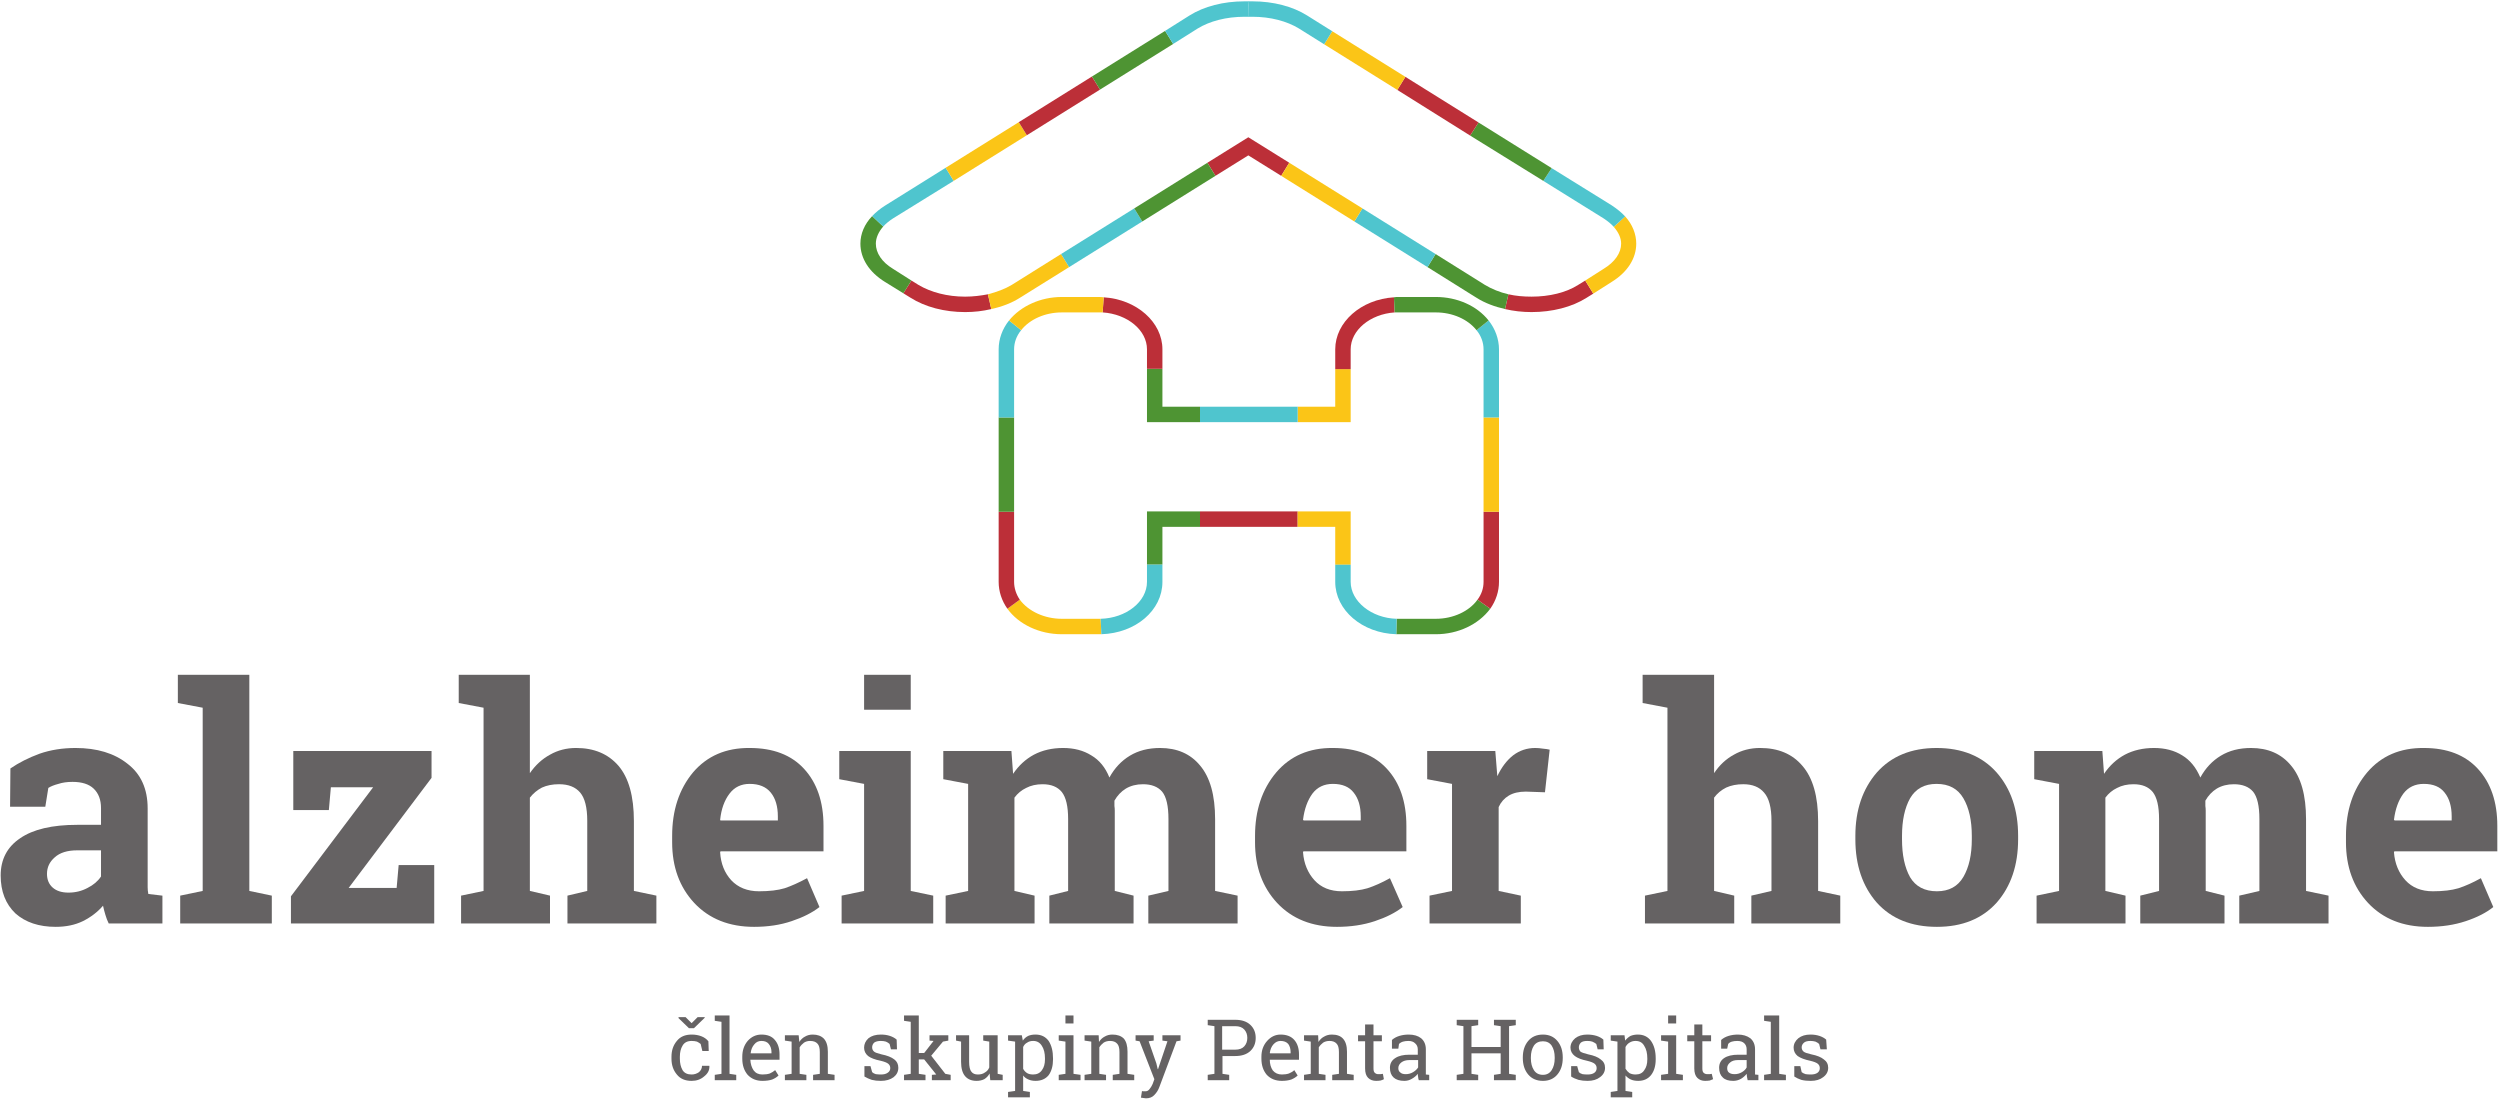 <?xml version="1.0" encoding="UTF-8"?> <svg xmlns="http://www.w3.org/2000/svg" version="1.2" viewBox="0 0 745 328" width="745" height="328"><title>Logo_AH_Globalni_Penta_2022-svg</title><defs><clipPath id="cp1"><path d="m-147-74h1037.71v470.29h-1037.71z"></path></clipPath></defs><style> .s0 { fill: #656263 } .s1 { fill: #fbc517 } .s2 { fill: #4fc5ce } .s3 { fill: #4e9433 } .s4 { fill: #bc2f38 } </style><g id="g10"><g id="text14"><path id="path188" fill-rule="evenodd" class="s0" d="m32.4 275.2q-0.6-1.2-1-2.6-0.4-1.3-0.7-2.7-2.4 2.8-6 4.6-3.5 1.7-8.1 1.7-7.5 0-12-4-4.4-4.2-4.4-11.3 0-7.2 5.8-11.1 5.8-4 17-4h7.1v-5q0-3.7-2.2-5.8-2.1-2-6.3-2-2.4 0-4.2 0.6-1.9 0.5-3 1.2l-0.9 5.6h-10.5l0.1-11.4q3.8-2.6 8.7-4.4 4.9-1.7 10.7-1.7 9.6 0 15.5 4.7 6 4.6 6 13.3c0 0.8 0 22.8 0 23.5q0 1 0.2 2l4.2 0.5v8.3zm-12-9.2q3.1 0 5.7-1.4 2.6-1.3 4-3.4v-7.8h-7.1q-4.4 0-6.7 2.1-2.3 2-2.3 4.9 0 2.6 1.7 4.1 1.7 1.5 4.7 1.5z"></path><path id="path190" class="s0" d="m53 209.5v-8.4h21.3v64.4l6.7 1.4v8.3h-27.3v-8.3l6.7-1.4v-54.6z"></path><path id="path192" class="s0" d="m103.9 264.6h14.3l0.6-6.8h10.6v17.4h-42.7v-8.1l24.5-32.5h-12.6l-0.6 6.8h-10.6v-17.6h41.2v8z"></path><path id="path194" class="s0" d="m137.4 266.9l6.7-1.4v-54.6l-7.4-1.4v-8.4h21.2v29.3q2.5-3.6 6-5.5 3.5-2 7.8-2 8 0 12.6 5.3 4.6 5.4 4.6 16.5v20.8l6.7 1.4v8.3h-26.5v-8.3l5.9-1.4v-20.9q0-5.9-2.1-8.4-2.1-2.5-6.3-2.5-2.9 0-5.1 1-2.1 1.1-3.6 3v27.8l6 1.4v8.3h-26.5z"></path><path id="path196" fill-rule="evenodd" class="s0" d="m224.7 276.2q-11.1 0-17.8-7.1-6.6-7.1-6.6-18.1v-1.9q0-11.4 6.2-18.9 6.3-7.4 16.9-7.3 10.5 0 16.2 6.2 5.8 6.3 5.8 17v7.6h-30.7l-0.1 0.3q0.3 5 3.3 8.3 3.1 3.3 8.3 3.3 4.6 0 7.6-0.9 3-1 6.7-3l3.7 8.6q-3.2 2.5-8.3 4.2-5 1.7-11.2 1.7zm-1.3-42.6q-3.8 0-6 2.9-2.3 3-2.8 7.8l0.1 0.2h17.1v-1.2q0-4.5-2.1-7.1-2.1-2.6-6.3-2.6z"></path><path id="path198" class="s0" d="m250.8 266.9l6.7-1.4v-31.9l-7.4-1.4v-8.4h21.3v41.7l6.7 1.4v8.3h-27.3zm20.6-55.4h-13.9v-10.4h13.9z"></path><path id="path200" class="s0" d="m281.1 232.2v-8.4h20.3l0.5 6.8q2.5-3.7 6.2-5.7 3.8-2 8.7-2 4.9 0 8.4 2.2 3.6 2.1 5.4 6.6 2.3-4.2 6.1-6.5 3.8-2.3 9-2.3 7.6 0 11.9 5.2 4.5 5.3 4.5 16v21.4l6.7 1.4v8.3h-26.6v-8.3l6-1.4v-21.4q0-5.9-1.9-8.2-1.9-2.2-5.7-2.2-2.9 0-5.1 1.3-2.1 1.3-3.4 3.6 0 0.9 0 1.6 0.1 0.6 0.1 1.3v24l5.6 1.4v8.3h-25.1v-8.3l5.6-1.4v-21.4q0-5.7-1.9-8.1-1.9-2.3-5.7-2.3-2.8 0-4.9 1.1-2.1 1-3.5 2.9v27.8l6 1.4v8.3h-26.5v-8.3l6.7-1.4v-31.9z"></path><path id="path202" fill-rule="evenodd" class="s0" d="m398.4 276.2q-11.1 0-17.8-7.1-6.6-7.1-6.6-18.1v-1.9q0-11.4 6.3-18.9 6.3-7.4 16.9-7.3 10.4 0 16.1 6.2 5.8 6.3 5.8 17v7.6h-30.7l-0.1 0.3q0.4 5 3.4 8.3 3 3.3 8.2 3.3 4.6 0 7.6-0.9 3.1-1 6.7-3l3.8 8.6q-3.2 2.5-8.3 4.2-5.1 1.7-11.3 1.7zm-1.2-42.6q-3.9 0-6.1 2.9-2.2 3-2.8 7.8l0.2 0.2h17v-1.2q0-4.5-2.1-7.1-2-2.6-6.2-2.6z"></path><path id="path204" class="s0" d="m426 266.9l6.7-1.4v-31.9l-7.4-1.4v-8.4h20.3l0.6 7.5q1.9-4 4.7-6.2 2.9-2.2 6.6-2.2 1.1 0 2.3 0.2 1.2 0.1 2 0.3l-1.4 12.7-5.7-0.2q-3.1 0-5.1 1.2-2 1.2-3 3.4v25l6.6 1.4v8.3h-27.2z"></path><path id="path206" class="s0" d="m490.2 266.9l6.7-1.4v-54.6l-7.4-1.4v-8.4h21.3v29.3q2.4-3.6 5.9-5.5 3.5-2 7.8-2 8.1 0 12.6 5.3 4.7 5.4 4.7 16.5v20.8l6.6 1.4v8.3h-26.5v-8.3l6-1.4v-20.9q0-5.9-2.2-8.4-2.1-2.5-6.2-2.5-2.9 0-5.1 1-2.2 1.1-3.6 3v27.8l6 1.4v8.3h-26.6z"></path><path id="path208" fill-rule="evenodd" class="s0" d="m552.9 249.1q0-11.5 6.4-18.9 6.5-7.3 17.8-7.3 11.4 0 17.9 7.3 6.4 7.3 6.4 18.9v1q0 11.6-6.4 18.9-6.5 7.2-17.8 7.2-11.4 0-17.9-7.2-6.4-7.3-6.4-18.9zm13.9 1q0 7 2.4 11.3 2.5 4.2 8 4.2 5.4 0 7.9-4.3 2.5-4.3 2.5-11.2v-1q0-6.9-2.5-11.2-2.5-4.3-8-4.3-5.4 0-7.9 4.3-2.4 4.3-2.4 11.2z"></path><path id="path210" class="s0" d="m606.2 232.2v-8.4h20.3l0.5 6.8q2.5-3.7 6.2-5.7 3.8-2 8.7-2 4.9 0 8.4 2.2 3.5 2.1 5.4 6.6 2.3-4.2 6.1-6.5 3.8-2.3 9-2.3 7.6 0 11.9 5.2 4.5 5.3 4.5 16v21.4l6.7 1.4v8.3h-26.6v-8.3l6-1.4v-21.4q0-5.9-1.9-8.2-1.9-2.2-5.7-2.2-2.9 0-5.1 1.3-2.1 1.3-3.4 3.6 0 0.9 0 1.6 0.1 0.6 0.1 1.3v24l5.6 1.4v8.3h-25.1v-8.3l5.6-1.4v-21.4q0-5.7-1.9-8.1-1.9-2.3-5.7-2.3-2.8 0-4.9 1.1-2.1 1-3.5 2.9v27.8l6 1.4v8.3h-26.5v-8.3l6.7-1.4v-31.9z"></path><path id="path212" fill-rule="evenodd" class="s0" d="m723.5 276.2q-11.1 0-17.8-7.1-6.6-7.1-6.6-18.1v-1.9q0-11.4 6.3-18.9 6.3-7.4 16.9-7.3 10.4 0 16.1 6.2 5.8 6.3 5.8 17v7.6h-30.7l-0.1 0.3q0.4 5 3.4 8.3 3 3.3 8.2 3.3 4.6 0 7.6-0.9 3.1-1 6.7-3l3.7 8.6q-3.1 2.5-8.2 4.2-5.1 1.7-11.3 1.7zm-1.2-42.6q-3.9 0-6.1 2.9-2.2 3-2.8 7.8l0.2 0.2h17v-1.2q0-4.5-2.1-7.1-2-2.6-6.2-2.6z"></path></g><g id="g16"><path id="path18" class="s1" d="m402.5 125.8h-15.8v-4.6h11.2v-11.2h4.6z"></path></g><path id="path20" class="s2" d="m386.7 125.8h-29.1v-4.6h29.1z"></path><g id="g22"><path id="path24" class="s3" d="m357.6 125.8h-15.8v-15.9h4.6v11.3h11.2z"></path></g><g id="g26"><g id="Clip-Path: g28" clip-path="url(#cp1)"><g id="g28"><g id="g34"><path id="path36" class="s1" d="m327.5 189h-11.1c-6.6 0-12.8-2.9-16.2-7.6l3.7-2.7c2.6 3.5 7.4 5.7 12.5 5.7h11.1c0.2 0 0.4 0 0.5 0l0.2 4.6c-0.2 0-0.5 0-0.7 0z"></path></g><g id="g38"><path id="path40" class="s2" d="m328.2 189l-0.2-4.6c7.6-0.2 13.8-5.1 13.8-11v-5.2h4.6v5.2c0 8.5-8 15.3-18.2 15.6z"></path></g><g id="g42"><path id="path44" class="s4" d="m300.2 181.4c-1.7-2.4-2.6-5.2-2.6-8v-20.9h4.6v20.9c0 1.8 0.6 3.7 1.7 5.3z"></path></g><path id="path46" class="s3" d="m302.2 152.5h-4.6v-28.1h4.6z"></path><g id="g48"><path id="path50" class="s2" d="m302.2 124.4h-4.6v-20.3c0-3.1 1.1-6.1 3.1-8.6l3.6 2.9c-1.4 1.7-2.1 3.7-2.1 5.7z"></path></g><g id="g52"><path id="path54" class="s4" d="m346.4 109.9h-4.6v-5.8c0-5.7-5.8-10.5-13.2-11l0.3-4.5c9.8 0.6 17.5 7.4 17.5 15.5z"></path></g><g id="g56"><path id="path58" class="s1" d="m304.3 98.4l-3.6-2.9c3.5-4.3 9.4-7 15.7-7h11.1q0.7 0 1.4 0.1l-0.3 4.5q-0.5 0-1.1 0h-11.1c-4.9 0-9.5 2-12.1 5.3z"></path></g><g id="g60"><path id="path62" class="s3" d="m346.4 168.2h-4.6v-15.8h15.8v4.6h-11.2z"></path></g><path id="path64" class="s4" d="m386.7 157h-29.1v-4.6h29.1z"></path><g id="g66"><path id="path68" class="s1" d="m402.5 168.3h-4.6v-11.3h-11.2v-4.6h15.8z"></path></g><g id="g70"><path id="path72" class="s3" d="m427.9 189h-11.1q-0.4 0-0.7 0l0.1-4.6q0.3 0 0.6 0h11.1c5.1 0 9.9-2.2 12.4-5.7l3.8 2.7c-3.5 4.7-9.6 7.6-16.2 7.6z"></path></g><g id="g74"><path id="path76" class="s2" d="m416.1 189c-10.2-0.3-18.2-7.2-18.2-15.6v-5.1h4.6v5.1c0 5.8 6.2 10.8 13.7 11z"></path></g><g id="g78"><path id="path80" class="s4" d="m444.1 181.4l-3.8-2.7c1.2-1.6 1.8-3.4 1.8-5.3v-20.9h4.6v20.9c0 2.8-0.9 5.6-2.6 8z"></path></g><path id="path82" class="s1" d="m446.7 152.5h-4.6v-28.1h4.6z"></path><g id="g84"><path id="path86" class="s2" d="m446.7 124.4h-4.6v-20.3c0-2-0.7-4-2.1-5.7l3.6-2.9c2 2.5 3.1 5.6 3.1 8.6z"></path></g><g id="g88"><path id="path90" class="s4" d="m402.5 110h-4.6v-5.9c0-8.1 7.7-14.9 17.5-15.5l0.2 4.5c-7.3 0.5-13.1 5.3-13.1 11z"></path></g><g id="g92"><path id="path94" class="s3" d="m440 98.4c-2.6-3.3-7.2-5.3-12.1-5.3h-11.1c-0.4 0-0.8 0-1.2 0l-0.2-4.5c0.4-0.1 0.9-0.1 1.4-0.1h11.1c6.3 0 12.2 2.6 15.7 7z"></path></g><g id="g96"><path id="path98" class="s4" d="m381.8 52.4l-9.8-6.1-9.8 6.1-2.4-3.9 12.2-7.6 12.2 7.6z"></path></g><g id="g100"><path id="path102" class="s4" d="m456.4 93c-2.7 0-5.4-0.3-7.9-0.9l1-4.4c2.2 0.5 4.5 0.7 6.9 0.7 5.3 0 10.3-1.2 13.9-3.5l2.1-1.3 2.4 3.9-2.1 1.3c-4.3 2.7-10.1 4.2-16.3 4.2z"></path></g><g id="g104"><path id="path106" class="s4" d="m287.6 93c-6.1 0-11.9-1.5-16.3-4.3l-2.1-1.3 2.4-3.8 2.1 1.3c3.7 2.2 8.6 3.5 13.9 3.5 2.4 0 4.7-0.3 6.8-0.7l1 4.4c-2.5 0.6-5.1 0.9-7.8 0.9z"></path></g><g id="g108"><path id="path110" class="s3" d="m448.5 92.1c-3.1-0.7-6-1.8-8.4-3.3l-14.7-9.2 2.4-3.9 14.7 9.2c2 1.2 4.4 2.2 7 2.8z"></path></g><g id="g112"><path id="path114" class="s1" d="m295.4 92.1l-1-4.4c2.7-0.7 5.1-1.6 7.1-2.8l14.7-9.2 2.4 3.9-14.6 9.1c-2.5 1.6-5.4 2.7-8.6 3.4z"></path></g><g id="g116"><path id="path118" class="s1" d="m474.8 87.5l-2.4-3.9 5.5-3.5c3.3-2 5.2-4.7 5.2-7.5 0-1.7-0.8-3.4-2.2-5l3.4-3.1c2.2 2.4 3.3 5.3 3.3 8.1 0 4.4-2.6 8.5-7.3 11.4z"></path></g><g id="g120"><path id="path122" class="s3" d="m269.2 87.4l-5.5-3.4c-4.7-2.9-7.3-7-7.3-11.4 0-2.9 1.2-5.8 3.5-8.2l3.3 3.1c-1.4 1.6-2.2 3.4-2.2 5.1 0 2.8 1.8 5.5 5.1 7.5l5.5 3.5z"></path></g><g id="g124"><path id="path126" class="s2" d="m318.6 79.6l-2.4-3.9 21.8-13.6 2.4 3.9z"></path></g><g id="g128"><path id="path130" class="s2" d="m425.4 79.6l-21.8-13.6 2.4-3.9 21.8 13.6z"></path></g><g id="g132"><path id="path134" class="s2" d="m480.9 67.6c-0.8-0.9-1.8-1.7-3-2.5l-18-11.2 2.5-3.8 17.9 11.1c1.5 1 2.9 2.1 4 3.3z"></path></g><g id="g136"><path id="path138" class="s2" d="m263.2 67.5l-3.3-3.1q1.6-1.7 3.8-3.1l18.1-11.3 2.4 3.9-18.1 11.2q-1.7 1.1-2.9 2.4z"></path></g><g id="g140"><path id="path142" class="s3" d="m340.4 66l-2.4-3.9 21.8-13.6 2.4 3.9z"></path></g><g id="g144"><path id="path146" class="s1" d="m403.6 66l-21.8-13.6 2.4-3.9 21.8 13.6z"></path></g><g id="g148"><path id="path150" class="s3" d="m459.9 53.9l-21.8-13.5 2.5-3.9 21.8 13.6z"></path></g><g id="g152"><path id="path154" class="s1" d="m284.2 53.9l-2.4-3.9 21.8-13.6 2.4 3.9z"></path></g><g id="g156"><path id="path158" class="s4" d="m438.1 40.4l-21.7-13.6 2.4-3.9 21.8 13.6z"></path></g><g id="g160"><path id="path162" class="s4" d="m306 40.3l-2.4-3.9 21.8-13.6 2.4 3.9z"></path></g><g id="g164"><path id="path166" class="s1" d="m416.4 26.8l-21.8-13.6 2.4-3.9 21.8 13.6z"></path></g><g id="g168"><path id="path170" class="s3" d="m327.8 26.7l-2.4-3.9 21.8-13.6 2.4 3.9z"></path></g><g id="g172"><path id="path174" class="s2" d="m372.1 0.8v0.2 1.6 2.4h-0.3-0.2c-0.4 0-0.5 0-0.8 0-5.4 0-10.3 1.3-13.9 3.5l-7.3 4.6-2.4-3.9 7.3-4.6c4.3-2.7 10.1-4.2 16.3-4.2 0.3 0 0.9 0 1.3 0z"></path></g><g id="g176"><path id="path178" class="s2" d="m372.4 0.4c0.5 0 0.5 0 0.9 0 6.1 0 11.9 1.5 16.2 4.2l7.5 4.7-2.4 3.9-7.5-4.7c-3.6-2.2-8.5-3.5-13.8-3.5-0.4 0-0.9 0-1.3 0l0.1-3.4-0.1-1.2z"></path></g></g></g></g><g id="text182"><path id="path215" class="s0" d="m206.1 320.2q1.2 0 2.2-0.7 0.9-0.8 0.9-1.9h2.2v0.1q0.1 1.8-1.6 3.1-1.5 1.3-3.7 1.3-2.9 0-4.4-1.9-1.6-1.9-1.6-4.7v-0.6q0-2.8 1.6-4.7 1.5-1.9 4.4-1.9 1.6 0 2.9 0.5 1.3 0.5 2.1 1.5l0.1 2.9h-1.9l-0.5-2.1q-0.5-0.4-1.1-0.7-0.7-0.2-1.6-0.2-1.9 0-2.7 1.4-0.8 1.3-0.8 3.3v0.6q0 2 0.8 3.4 0.8 1.3 2.7 1.3zm0-15.3l1.8-1.8h2.1v0.2l-3.2 3.1h-1.5l-3.1-3v-0.3h2.1z"></path></g><g id="text186"><path id="path218" class="s0" d="m213 304.2v-1.6h4.4v17.4l2 0.3v1.6h-6.4v-1.6l2-0.3v-15.5z"></path><path id="path220" fill-rule="evenodd" class="s0" d="m227.2 322.1q-2.7 0-4.4-1.8-1.6-1.9-1.6-4.8v-0.6q0-2.8 1.6-4.7 1.7-1.9 4.1-1.9 2.7 0 4 1.6 1.4 1.6 1.4 4.3v1.6h-8.6-0.1q0.1 1.9 1 3.2 0.9 1.2 2.6 1.2 1.3 0 2.2-0.3 0.9-0.4 1.6-1l1 1.6q-0.7 0.7-1.9 1.2-1.2 0.4-2.9 0.4zm-0.3-11.9q-1.3 0-2.1 1-0.9 1-1.1 2.6v0.1h6.2v-0.4q0-1.4-0.8-2.4-0.7-0.9-2.2-0.9z"></path><path id="path222" class="s0" d="m233.9 320.3l2-0.3v-9.6l-2-0.3v-1.6h4.1l0.2 2q0.7-1.1 1.7-1.6 1-0.6 2.3-0.6 2.1 0 3.3 1.2 1.2 1.3 1.2 3.9v6.6l2 0.3v1.6h-6.4v-1.6l2-0.3v-6.5q0-1.8-0.7-2.5-0.7-0.8-2.2-0.8-1 0-1.8 0.5-0.8 0.6-1.3 1.4v7.9l2 0.3v1.6h-6.4z"></path><path id="path224" class="s0" d="m267.3 312.7h-1.8l-0.4-1.6q-0.4-0.4-1.1-0.7-0.7-0.2-1.5-0.2-1.3 0-2 0.5-0.6 0.6-0.6 1.4 0 0.8 0.6 1.3 0.5 0.4 2.2 0.8 2.5 0.5 3.8 1.5 1.2 0.9 1.2 2.5 0 1.7-1.4 2.8-1.5 1.1-3.8 1.1-1.5 0-2.7-0.3-1.2-0.4-2.2-1v-3.1h1.8l0.5 1.8q0.4 0.4 1.1 0.6 0.8 0.1 1.5 0.1 1.3 0 2-0.5 0.8-0.5 0.8-1.4 0-0.8-0.6-1.3-0.6-0.5-2.3-0.9-2.5-0.5-3.7-1.4-1.2-1-1.2-2.5 0-1.6 1.3-2.8 1.4-1.1 3.7-1.1 1.5 0 2.7 0.4 1.2 0.4 2 1.1z"></path><path id="path226" class="s0" d="m269.4 304.2v-1.6h4.4v11.2h1.6l2.8-3.6-1.2-0.1v-1.6h5.6v1.6l-1.6 0.3-3.5 4.2 4.2 5.4 1.6 0.3v1.6h-5.6v-1.6l1.3-0.1-3.6-4.5h-1.6v4.3l2 0.3v1.6h-6.4v-1.6l2-0.3v-15.5z"></path><path id="path228" class="s0" d="m294.9 319.9q-0.6 1.1-1.6 1.7-1 0.5-2.3 0.5-2.2 0-3.4-1.4-1.2-1.4-1.2-4.3v-6l-1.5-0.3v-1.6h1.5 2.4v7.9q0 2.2 0.7 3 0.6 0.8 1.9 0.8 1.3 0 2.1-0.6 0.9-0.5 1.3-1.5v-7.7l-1.8-0.3v-1.6h1.8 2.5v11.5l1.5 0.3v1.6h-3.7z"></path><path id="path230" fill-rule="evenodd" class="s0" d="m300.4 325.4l2.1-0.3v-14.7l-2.1-0.3v-1.6h4.1l0.3 1.6q0.6-0.9 1.6-1.4 0.9-0.4 2.2-0.4 2.5 0 3.9 1.9 1.3 2 1.3 5.2v0.3q0 2.9-1.3 4.7-1.4 1.7-3.9 1.7-1.2 0-2.1-0.4-1-0.4-1.6-1.2v4.6l2 0.3v1.6h-6.5zm11-10q0-2.3-0.9-3.7-0.9-1.5-2.6-1.5-1.1 0-1.8 0.5-0.8 0.4-1.2 1.3v6.5q0.4 0.8 1.2 1.3 0.7 0.4 1.8 0.4 1.7 0 2.6-1.3 0.9-1.2 0.9-3.2z"></path><path id="path232" class="s0" d="m315.5 320.3l2-0.3v-9.6l-2-0.3v-1.6h4.4v11.5l2.1 0.3v1.6h-6.5zm4.4-15.3h-2.4v-2.4h2.4z"></path><path id="path234" class="s0" d="m323.2 320.3l2-0.3v-9.6l-2-0.3v-1.6h4.2l0.1 2q0.7-1.1 1.7-1.6 1-0.6 2.3-0.6 2.2 0 3.4 1.2 1.1 1.3 1.1 3.9v6.6l2 0.3v1.6h-6.4v-1.6l2-0.3v-6.5q0-1.8-0.7-2.5-0.7-0.8-2.1-0.8-1.1 0-1.9 0.5-0.8 0.6-1.3 1.4v7.9l2 0.3v1.6h-6.4z"></path><path id="path236" class="s0" d="m351.8 310.1l-1.2 0.2-5.1 13.6q-0.5 1.4-1.5 2.4-0.9 1-2.5 1-0.3 0-0.8-0.1-0.4-0.1-0.7-0.1l0.3-1.9q-0.1-0.1 0.4 0 0.5 0 0.7 0 0.7 0 1.2-0.7 0.5-0.6 0.9-1.5l0.5-1.4-4.4-11.3-1.2-0.2v-1.6h5.4v1.6l-1.5 0.2 2.3 6.6 0.4 1.7h0.1l2.8-8.3-1.5-0.2v-1.6h5.4z"></path><path id="path238" fill-rule="evenodd" class="s0" d="m368.1 303.9q2.9 0 4.5 1.5 1.6 1.5 1.6 3.9 0 2.4-1.6 3.9-1.6 1.5-4.5 1.5h-3.8v5.3l2 0.3v1.6h-6.4v-1.6l2-0.3v-14.2l-2-0.3v-1.6zm-3.9 8.9h3.9q1.8 0 2.7-1 0.9-1 0.9-2.5 0-1.5-0.9-2.5-0.9-1-2.7-1h-3.9z"></path><path id="path240" fill-rule="evenodd" class="s0" d="m382 322.1q-2.8 0-4.5-1.8-1.6-1.9-1.6-4.8v-0.6q0-2.8 1.7-4.7 1.7-1.9 4-1.9 2.7 0 4.1 1.6 1.4 1.6 1.4 4.3v1.6h-8.7q0 1.9 0.9 3.2 1 1.2 2.7 1.2 1.2 0 2.1-0.3 1-0.4 1.6-1l1 1.6q-0.7 0.7-1.9 1.2-1.2 0.4-2.8 0.4zm-0.4-11.9q-1.2 0-2.1 1-0.9 1-1.1 2.6l0.1 0.1h6.1v-0.4q0-1.4-0.7-2.4-0.8-0.9-2.3-0.9z"></path><path id="path242" class="s0" d="m388.6 320.3l2-0.3v-9.6l-2-0.3v-1.6h4.2l0.1 2q0.7-1.1 1.7-1.6 1-0.6 2.3-0.6 2.2 0 3.3 1.2 1.2 1.3 1.2 3.9v6.6l2 0.3v1.6h-6.4v-1.6l2-0.3v-6.5q0-1.8-0.7-2.5-0.7-0.8-2.1-0.8-1.1 0-1.9 0.5-0.8 0.6-1.3 1.4v7.9l2 0.3v1.6h-6.4z"></path><path id="path244" class="s0" d="m409.3 305.3v3.2h2.5v1.8h-2.5v8.1q0 1 0.4 1.3 0.4 0.4 1 0.4 0.3 0 0.7 0 0.4-0.1 0.7-0.1l0.3 1.6q-0.3 0.2-1 0.4-0.6 0.1-1.3 0.1-1.5 0-2.4-0.9-0.9-0.9-0.9-2.8v-8.1h-2.1v-1.8h2.1v-3.2z"></path><path id="path246" fill-rule="evenodd" class="s0" d="m422.8 321.9q-0.2-0.6-0.2-1-0.1-0.4-0.1-0.9-0.7 0.9-1.8 1.5-1 0.6-2.2 0.6-2.1 0-3.2-1-1.1-1-1.1-2.9 0-1.9 1.6-2.9 1.5-1 4.2-1h2.5v-1.6q0-1.1-0.8-1.8-0.7-0.7-2-0.7-0.9 0-1.6 0.2-0.7 0.2-1.2 0.7l-0.2 1.4h-1.9v-2.6q0.9-0.8 2.2-1.2 1.3-0.4 2.8-0.4 2.3 0 3.7 1.1 1.4 1.2 1.4 3.3c0 0.2 0 6.8 0 7q0 0.2 0 0.5l1 0.1v1.6zm-3.9-1.8q1.2 0 2.2-0.6 1-0.6 1.5-1.4v-2.2h-2.6q-1.5 0-2.4 0.7-0.9 0.7-0.9 1.7 0 0.9 0.6 1.3 0.5 0.5 1.6 0.5z"></path><path id="path248" class="s0" d="m434.1 305.5v-1.6h6.4v1.6l-2 0.3v6.2h8.7v-6.2l-2-0.3v-1.6h2 2.5 2v1.6l-2 0.3v14.2l2 0.3v1.6h-6.5v-1.6l2-0.3v-6.1h-8.7v6.1l2 0.3v1.6h-6.4v-1.6l2-0.3v-14.2z"></path><path id="path250" fill-rule="evenodd" class="s0" d="m453.8 315.1q0-3 1.6-4.9 1.6-1.9 4.4-1.9 2.7 0 4.3 1.9 1.6 1.9 1.6 4.9v0.2q0 3-1.6 4.9-1.6 1.9-4.3 1.9-2.8 0-4.4-1.9-1.6-1.9-1.6-4.9zm2.4 0.3q0 2.1 0.9 3.5 0.9 1.4 2.7 1.4 1.7 0 2.6-1.4 0.9-1.4 0.9-3.5v-0.3q0-2.1-0.9-3.5-0.9-1.3-2.6-1.3-1.8 0-2.7 1.3-0.9 1.4-0.9 3.5z"></path><path id="path252" class="s0" d="m477.9 312.7h-1.8l-0.4-1.6q-0.5-0.4-1.2-0.7-0.6-0.2-1.5-0.2-1.3 0-1.9 0.5-0.6 0.6-0.6 1.4 0 0.8 0.5 1.3 0.6 0.4 2.3 0.8 2.5 0.5 3.7 1.5 1.3 0.9 1.3 2.5 0 1.7-1.5 2.8-1.4 1.1-3.7 1.1-1.5 0-2.7-0.3-1.3-0.4-2.2-1v-3.1h1.8l0.5 1.8q0.4 0.4 1.1 0.6 0.7 0.1 1.5 0.1 1.3 0 2-0.5 0.7-0.5 0.7-1.4 0-0.8-0.6-1.3-0.6-0.5-2.3-0.9-2.4-0.5-3.6-1.4-1.3-1-1.3-2.5 0-1.6 1.4-2.8 1.4-1.1 3.6-1.1 1.5 0 2.8 0.4 1.2 0.4 2 1.1z"></path><path id="path254" fill-rule="evenodd" class="s0" d="m480 325.4l2-0.3v-14.7l-2-0.3v-1.6h4.1l0.2 1.6q0.7-0.9 1.6-1.4 1-0.4 2.2-0.4 2.5 0 3.9 1.9 1.4 2 1.4 5.2v0.3q0 2.9-1.4 4.7-1.4 1.7-3.8 1.7-1.3 0-2.2-0.4-0.9-0.4-1.6-1.2v4.6l2 0.3v1.6h-6.4zm10.9-10q0-2.3-0.9-3.7-0.8-1.5-2.6-1.5-1 0-1.8 0.5-0.7 0.4-1.2 1.3v6.5q0.5 0.8 1.2 1.3 0.8 0.4 1.8 0.4 1.8 0 2.6-1.3 0.9-1.2 0.9-3.2z"></path><path id="path256" class="s0" d="m495 320.3l2.1-0.3v-9.6l-2.1-0.3v-1.6h4.5v11.5l2 0.3v1.6h-6.5zm4.5-15.3h-2.4v-2.4h2.4z"></path><path id="path258" class="s0" d="m507.3 305.3v3.2h2.6v1.8h-2.6v8.1q0 1 0.4 1.3 0.4 0.4 1.1 0.4 0.3 0 0.7 0 0.4-0.1 0.6-0.1l0.4 1.6q-0.4 0.2-1 0.4-0.7 0.1-1.4 0.1-1.4 0-2.3-0.9-0.9-0.9-0.9-2.8v-8.1h-2.1v-1.8h2.1v-3.2z"></path><path id="path260" fill-rule="evenodd" class="s0" d="m520.8 321.9q-0.1-0.6-0.2-1 0-0.4-0.1-0.9-0.7 0.9-1.7 1.5-1.1 0.6-2.3 0.6-2.1 0-3.1-1-1.1-1-1.1-2.9 0-1.9 1.5-2.9 1.5-1 4.2-1h2.5v-1.6q0-1.1-0.7-1.8-0.7-0.7-2.1-0.7-0.9 0-1.6 0.2-0.7 0.2-1.1 0.7l-0.3 1.4h-1.8v-2.6q0.9-0.8 2.2-1.2 1.3-0.4 2.8-0.4 2.2 0 3.7 1.1 1.4 1.2 1.4 3.3c0 0.2 0 6.8 0 7q0 0.2 0 0.5l1 0.1v1.6zm-3.9-1.8q1.2 0 2.2-0.6 1-0.6 1.4-1.4v-2.2h-2.6q-1.5 0-2.3 0.7-0.9 0.7-0.9 1.7 0 0.9 0.5 1.3 0.6 0.5 1.7 0.5z"></path><path id="path262" class="s0" d="m525.7 304.2v-1.6h4.5v17.4l2 0.3v1.6h-6.5v-1.6l2-0.3v-15.5z"></path><path id="path264" class="s0" d="m544.4 312.7h-1.9l-0.4-1.6q-0.4-0.4-1.1-0.7-0.7-0.2-1.5-0.2-1.3 0-1.9 0.5-0.7 0.6-0.7 1.4 0 0.8 0.6 1.3 0.5 0.4 2.3 0.8 2.5 0.5 3.7 1.5 1.3 0.9 1.3 2.5 0 1.7-1.5 2.8-1.4 1.1-3.7 1.1-1.6 0-2.8-0.3-1.2-0.4-2.1-1v-3.1h1.8l0.4 1.8q0.5 0.4 1.2 0.6 0.7 0.1 1.5 0.1 1.3 0 2-0.5 0.7-0.5 0.7-1.4 0-0.8-0.6-1.3-0.6-0.5-2.3-0.9-2.4-0.5-3.7-1.4-1.2-1-1.2-2.5 0-1.6 1.4-2.8 1.4-1.1 3.6-1.1 1.5 0 2.7 0.4 1.2 0.4 2 1.1z"></path></g></g></svg> 
